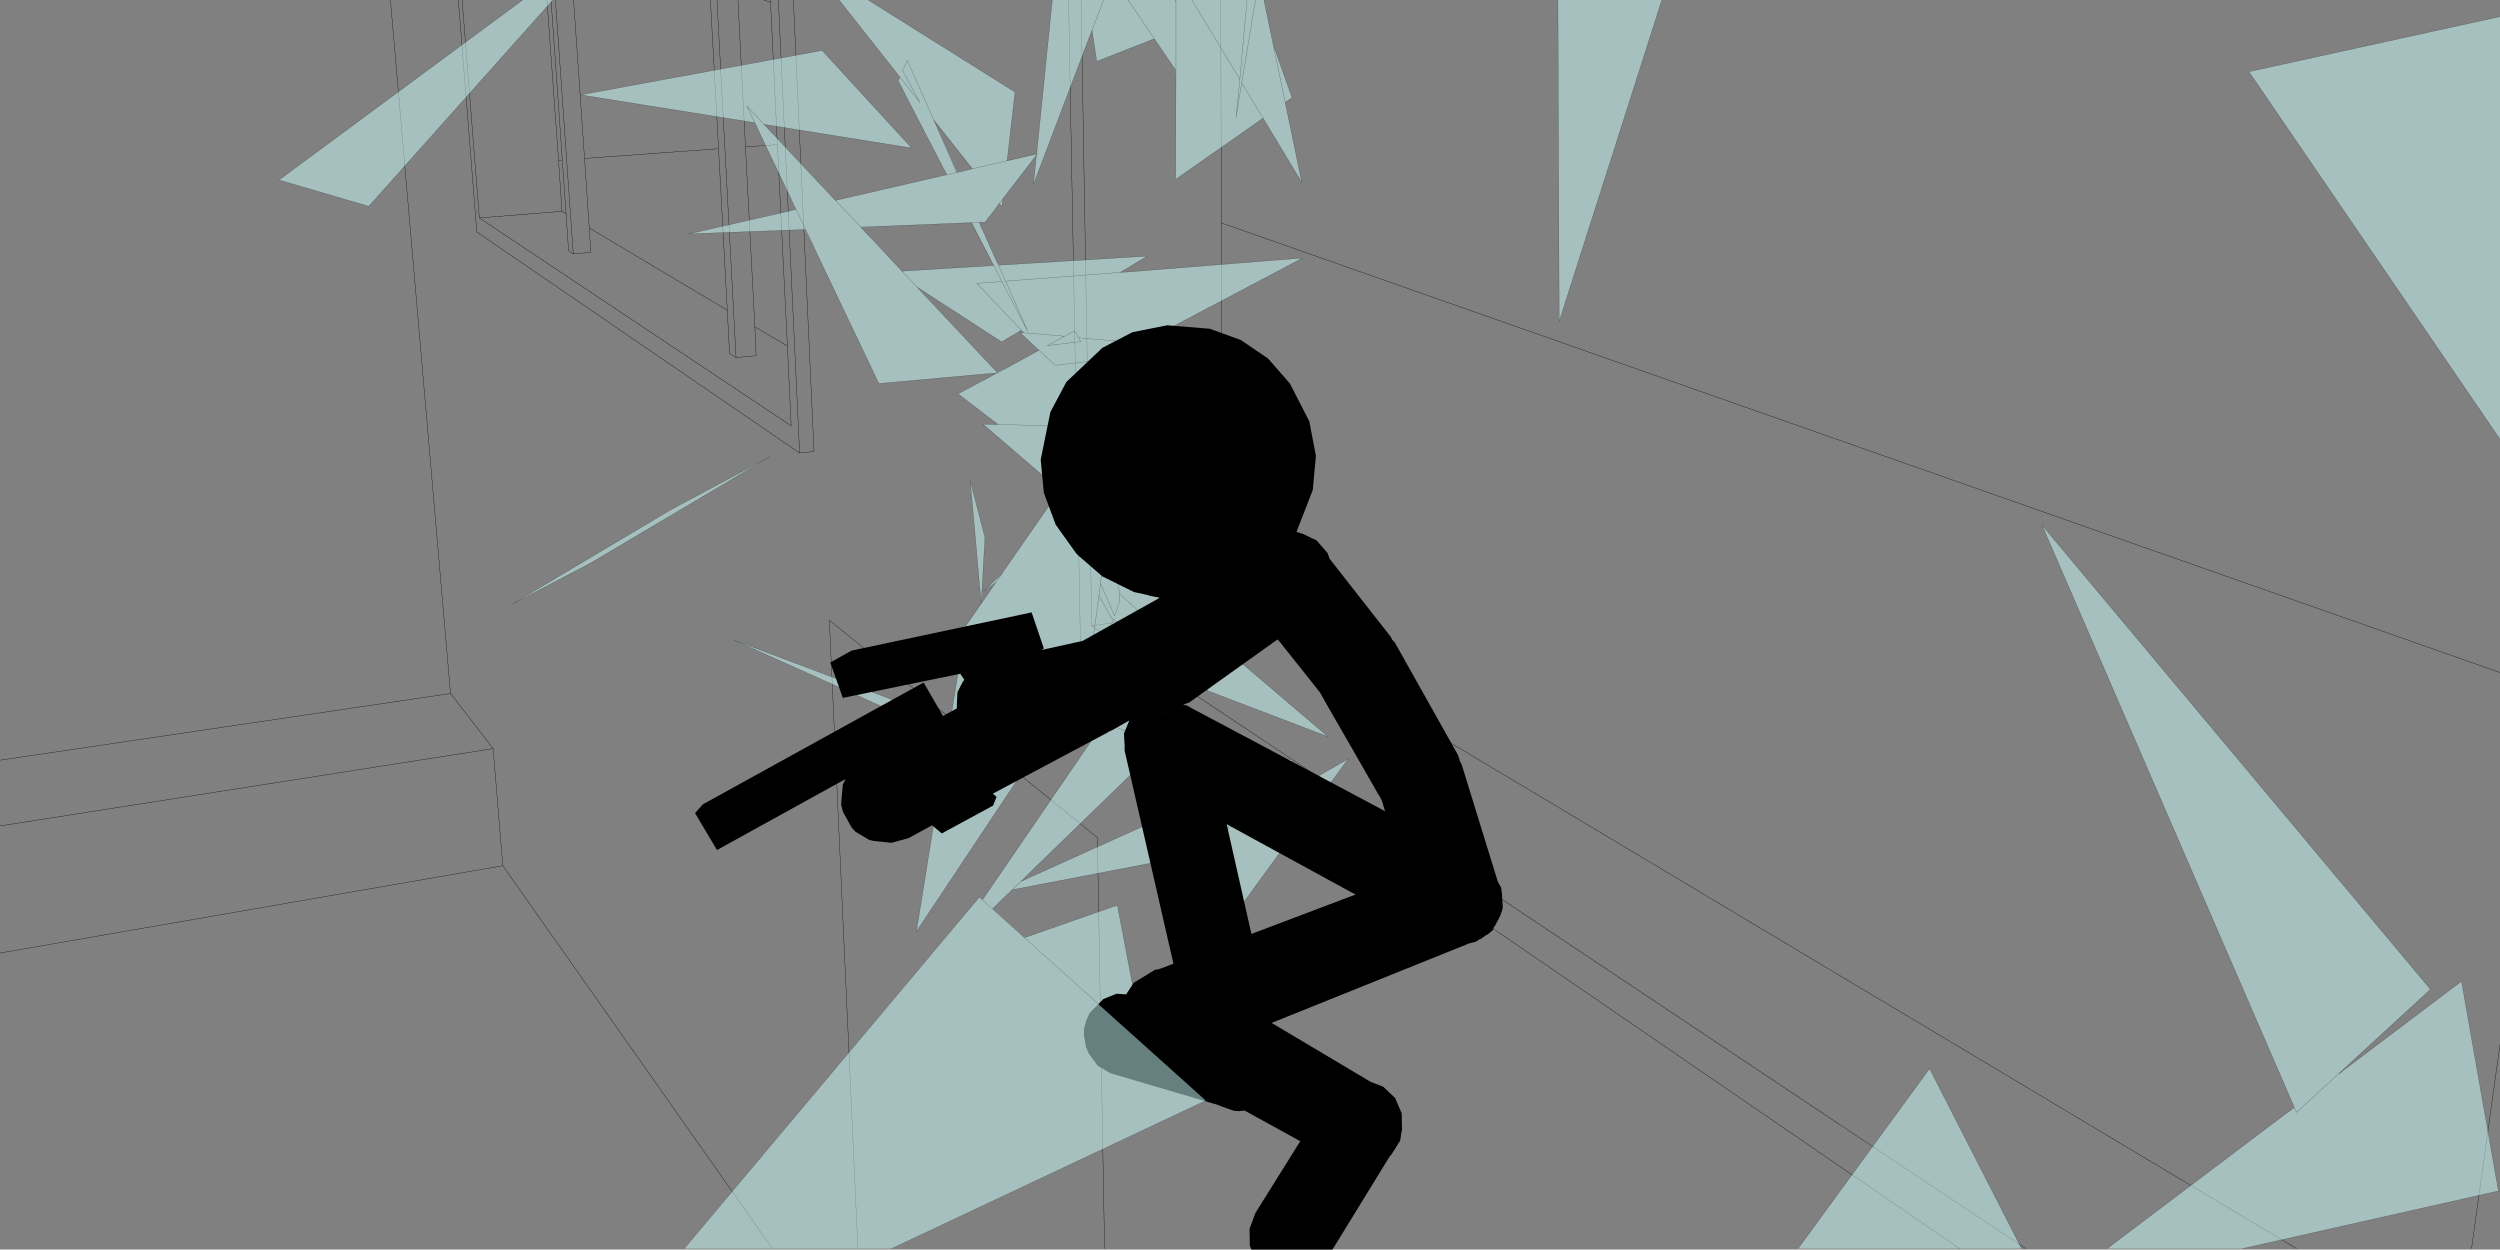 <?xml version="1.0" encoding="UTF-8" standalone="no"?>
<svg xmlns:xlink="http://www.w3.org/1999/xlink" height="199.55px" width="399.25px" xmlns="http://www.w3.org/2000/svg">
  <rect width="100%" height="100%" fill="#808080" stroke="none"/>
  <g transform="matrix(1.0, 0.0, 0.0, 1.0, -0.45, -0.45)">
    <path d="M395.15 199.85 L399.7 167.25 M195.4 0.45 L195.5 36.05 399.7 107.85 M195.5 36.05 L195.65 97.3 367.2 199.85 M313.4 199.85 L173.0 103.55 171.1 0.45 M323.95 199.85 L174.8 100.4 173.1 0.45 M195.65 97.3 L174.8 100.4 M118.3 0.45 L119.5 23.9 124.6 23.55 123.5 0.8 122.4 0.45 M123.5 0.8 L123.5 0.45 M92.05 0.45 L93.8 25.75 115.2 24.2 113.9 0.45 M93.8 25.75 L94.55 36.85 116.6 50.0 115.2 24.2 M90.85 34.6 L90.25 26.0 89.65 26.05 90.2 34.2 90.85 34.6 91.25 40.5 92.0 41.0 89.15 0.45 M94.55 36.85 L94.8 40.75 92.0 41.0 M88.45 0.45 L90.25 26.0 M89.65 26.05 L87.8 0.45 M90.2 34.2 L77.0 35.25 126.8 68.45 126.2 55.7 121.0 52.65 121.2 57.25 118.0 57.55 116.95 56.9 116.6 50.0 M127.15 0.45 L130.45 72.55 128.15 72.8 76.6 37.5 73.65 0.45 M128.15 72.8 L124.75 0.45 M118.0 57.55 L114.95 0.45 M119.5 23.9 L121.0 52.65 M126.2 55.7 L124.6 23.55 M74.25 0.45 L77.0 35.25 M0.45 132.35 L79.2 120.0 72.4 111.2 0.45 121.85 M0.45 152.65 L80.75 138.7 79.2 120.0 M72.4 111.2 L62.8 0.45 M176.85 199.85 L175.7 134.2 132.9 99.5 137.45 199.85 M123.8 199.85 L80.75 138.7" fill="none" stroke="#000000" stroke-linecap="round" stroke-linejoin="round" stroke-width="0.05"/>
    <path d="M399.7 70.6 L359.6 11.9 399.7 3.1 399.7 70.6 M373.9 171.95 L373.85 172.0 374.4 171.65 374.55 171.5 393.55 157.15 399.45 190.65 358.6 199.85 336.95 199.85 365.9 178.0 366.15 177.85 366.85 177.3 367.2 178.1 373.85 172.0 367.2 178.1 366.85 177.3 326.55 84.3 388.6 158.45 373.9 171.95 M249.25 0.45 L265.85 0.45 249.45 51.8 249.25 0.45 M203.95 8.1 L204.0 8.2 206.8 16.05 205.7 16.8 208.35 29.6 202.15 19.3 200.85 20.25 188.2 29.1 188.25 13.85 188.25 13.3 188.25 12.9 188.2 11.65 184.8 6.65 175.6 10.25 174.85 5.3 174.85 5.25 174.7 5.65 165.5 29.9 165.9 25.85 165.95 25.25 164.95 26.55 160.6 32.2 160.45 33.45 160.05 32.95 160.05 32.9 159.65 33.5 159.5 33.7 157.75 35.95 156.85 35.95 156.85 36.0 159.6 42.15 159.8 42.55 159.9 42.8 183.7 41.35 179.35 43.95 179.3 43.95 180.3 43.9 208.5 41.65 184.45 54.35 182.75 55.2 182.85 55.2 184.05 55.35 185.25 55.45 192.4 56.05 177.95 57.75 176.85 58.35 175.45 59.05 179.05 65.2 179.1 65.2 180.05 63.75 180.0 64.4 179.75 66.3 181.2 68.75 190.05 68.95 190.0 69.1 181.15 68.8 183.3 72.4 184.3 71.55 189.95 69.15 184.3 71.55 183.3 72.4 181.15 68.8 190.0 69.1 189.95 69.15 190.55 68.9 196.95 66.15 188.35 72.4 186.35 76.5 186.1 77.05 186.95 78.5 187.2 79.0 187.6 79.6 198.05 97.4 182.1 85.25 180.65 88.2 179.6 87.3 179.35 87.1 178.55 86.4 178.55 86.45 178.65 87.55 178.65 87.9 178.75 89.3 180.35 90.7 212.55 118.1 193.4 110.8 193.25 110.7 176.45 104.3 176.35 104.65 176.2 105.0 194.7 127.0 181.3 123.85 181.0 124.2 164.1 140.6 163.5 141.2 161.7 142.95 161.3 143.3 158.95 145.6 164.05 150.2 178.9 145.0 183.15 167.35 156.85 143.75 157.35 144.15 176.75 115.8 178.7 116.6 175.75 106.2 175.75 106.15 175.6 106.6 173.4 112.6 173.75 108.75 173.75 108.7 173.35 109.35 146.8 149.2 151.75 118.5 151.75 118.45 151.8 118.0 152.2 115.65 151.8 118.0 117.6 102.65 151.1 115.25 151.35 115.35 152.15 115.65 152.2 115.65 154.65 100.45 157.15 96.85 159.5 93.45 160.5 92.05 160.9 91.4 160.5 92.05 159.5 93.45 157.5 94.9 159.9 92.6 160.5 92.0 160.9 91.4 169.7 78.75 171.0 76.8 179.1 65.2 171.0 76.8 169.7 78.75 157.45 68.2 159.85 68.25 169.15 68.45 167.15 73.75 171.0 76.8 167.15 73.75 169.15 68.45 159.85 68.25 153.45 63.35 158.5 60.65 159.7 60.0 159.75 60.0 159.65 60.0 159.75 60.0 158.55 58.7 159.75 59.95 159.9 59.85 161.15 59.25 166.35 56.4 165.25 55.35 163.35 53.55 163.95 53.6 170.45 54.15 167.7 55.65 173.05 55.0 172.7 54.4 182.8 55.25 182.85 55.2 182.8 55.25 184.05 55.35 182.8 55.25 172.7 54.4 173.05 55.0 167.7 55.65 170.45 54.15 163.95 53.6 163.55 53.2 160.4 55.05 146.9 46.3 158.55 58.7 159.75 60.0 159.7 60.0 159.65 60.0 140.8 61.7 130.55 40.2 130.2 39.4 129.1 37.1 127.6 33.9 127.15 33.0 127.6 33.9 129.1 37.1 130.2 39.4 129.05 37.1 127.9 37.15 110.45 37.8 126.5 34.15 127.55 33.9 127.15 33.0 127.0 32.7 126.85 32.35 123.65 25.65 121.65 21.45 121.5 21.1 121.0 20.05 93.15 15.6 131.75 8.5 146.05 24.1 123.95 20.55 123.6 20.5 122.45 20.3 122.5 20.35 132.45 30.95 133.85 32.45 133.9 32.45 151.65 28.35 153.25 28.0 153.3 28.0 153.25 28.0 151.65 28.35 144.85 15.25 144.4 14.3 144.3 14.15 143.5 12.6 143.9 13.35 144.3 14.15 143.9 13.35 144.15 12.75 134.45 0.45 139.1 0.45 162.55 15.15 161.3 26.1 161.3 26.15 166.0 25.05 166.1 25.0 166.0 25.15 166.0 25.05 166.0 25.15 166.1 25.0 166.0 25.05 168.5 0.45 176.7 0.45 180.6 0.45 188.15 0.45 188.25 0.45 190.8 0.45 199.6 0.45 200.95 0.45 202.3 0.45 203.8 7.65 203.95 8.1 203.8 7.7 203.8 7.65 203.8 7.7 203.95 8.1 M165.05 140.5 L206.85 121.65 204.95 127.85 215.75 121.65 188.4 159.2 187.8 137.7 188.25 137.5 188.15 137.55 162.1 142.55 163.45 141.25 165.05 140.5 M205.7 16.8 L203.8 7.7 205.7 16.8 M198.45 13.1 L199.6 0.45 198.45 13.1 197.85 19.25 198.75 13.7 202.15 19.3 200.85 20.25 202.15 19.3 198.75 13.7 197.85 19.25 198.45 13.1 190.8 0.45 198.45 13.1 M198.75 13.7 L200.95 0.45 198.75 13.7 M188.25 12.9 L188.25 0.85 188.15 0.45 188.25 0.85 188.25 0.45 188.25 0.85 188.25 12.9 M174.85 5.3 L176.7 0.45 174.85 5.3 M155.75 27.4 L161.3 26.1 155.75 27.4 149.55 19.55 149.6 19.65 153.3 28.0 155.75 27.4 M140.9 36.6 L137.9 36.7 133.9 32.45 137.9 36.7 140.9 36.6 137.95 36.75 137.9 36.7 137.95 36.75 137.9 36.75 139.2 38.1 139.6 38.5 144.5 43.75 159.15 42.85 155.65 36.05 155.6 36.0 154.5 36.05 140.9 36.6 M156.85 36.0 L155.65 36.05 156.85 36.0 M164.95 26.55 L166.0 25.15 165.9 25.85 166.0 25.15 164.95 26.55 M180.6 0.45 L184.8 6.65 180.6 0.45 M180.0 64.4 L179.7 66.35 178.0 79.6 177.95 80.0 177.7 81.9 177.55 83.1 176.2 93.6 175.95 95.5 174.3 107.9 173.75 108.75 174.3 107.9 175.95 95.5 176.2 93.6 177.55 83.1 177.7 81.9 177.95 80.0 178.0 79.6 179.7 66.35 180.0 64.4 M175.45 59.05 L174.9 58.1 177.95 57.75 174.9 58.1 175.45 59.05 M172.7 54.4 L172.05 53.3 170.45 54.15 172.05 53.3 172.7 54.4 M174.9 58.1 L168.95 58.8 166.4 56.4 165.25 55.35 166.4 56.4 168.95 58.8 174.9 58.1 M166.4 56.4 L166.35 56.4 166.4 56.4 M178.55 86.4 L178.55 86.45 178.55 86.4 178.65 87.55 178.55 86.4 178.2 82.3 177.8 82.0 177.55 83.1 177.8 82.0 178.2 82.3 178.55 86.4 M177.8 82.0 L177.7 81.9 177.8 82.0 M177.95 80.0 L181.0 77.8 178.0 79.6 181.0 77.8 177.95 80.0 M179.7 66.35 L181.15 68.8 179.7 66.35 M183.3 72.4 L184.8 75.0 188.35 72.4 184.8 75.0 186.05 77.1 186.35 76.5 186.05 77.1 184.8 75.0 183.3 72.4 M186.05 77.1 L186.95 78.5 186.05 77.1 M179.2 95.2 L179.3 96.4 178.45 98.8 176.2 93.6 178.45 98.8 179.3 96.4 179.2 95.2 178.75 89.35 180.35 90.7 178.75 89.35 179.2 95.2 182.5 98.25 193.4 110.8 182.5 98.25 179.2 95.2 M178.75 89.3 L178.75 89.35 178.75 89.3 M182.1 85.25 L178.2 82.3 182.1 85.25 M193.6 111.0 L193.3 110.75 193.45 110.85 193.6 111.0 M175.95 95.5 L177.9 99.1 178.25 99.35 176.45 104.3 178.25 99.35 177.9 99.1 175.95 95.5 M176.35 104.65 L175.75 106.2 176.35 104.65 M181.3 123.85 L185.75 119.5 178.7 116.6 185.75 119.5 181.3 123.85 M149.6 19.65 L149.55 19.55 145.35 10.1 144.6 11.75 147.35 16.8 144.15 12.75 147.35 16.8 144.6 11.75 145.35 10.1 149.55 19.55 149.6 19.65 M178.25 99.35 L193.25 110.7 178.25 99.35 M204.95 127.85 L188.15 137.55 204.95 127.85 M122.45 20.3 L119.7 17.35 121.0 20.05 119.7 17.35 122.45 20.3 M127.6 33.9 L127.55 33.9 127.6 33.9 M129.1 37.1 L127.9 37.15 129.1 37.1 M160.45 33.45 L160.6 32.25 160.6 32.2 160.6 32.25 160.45 33.45 M146.9 46.3 L144.5 43.75 146.9 46.3 M160.05 32.95 L160.6 32.25 160.05 32.95 M153.25 28.0 L149.55 19.55 153.25 28.0 M179.35 43.95 L161.05 45.35 159.9 42.8 161.05 45.35 179.35 43.95 M159.15 42.85 L160.45 45.4 156.45 45.7 163.95 53.6 156.45 45.7 160.45 45.4 159.15 42.85 M83.95 0.45 L88.75 0.45 59.35 33.4 45.0 29.2 83.1 1.05 83.9 0.45 83.95 0.45 83.1 1.05 83.95 0.45 M107.6 81.85 L123.4 73.4 94.8 90.35 82.2 96.95 107.6 81.85 M161.15 59.25 L159.75 60.0 161.15 59.25 M157.15 96.85 L155.4 77.2 157.75 86.3 157.15 96.85 M160.5 92.05 L159.9 92.6 160.5 92.05 M323.3 199.85 L287.6 199.85 308.6 171.1 323.3 199.85 M160.45 45.4 L164.6 53.4 161.05 45.35 164.6 53.4 160.45 45.4" fill="#ccffff" fill-opacity="0.502" fill-rule="evenodd" stroke="none"/>
    <path d="M399.7 3.1 L359.6 11.9 399.7 70.6 M374.4 171.65 L373.9 171.95 373.85 172.0 367.2 178.1 366.85 177.3 326.55 84.3 388.6 158.45 373.9 171.95 M374.4 171.65 L374.55 171.5 393.55 157.15 399.45 190.65 358.6 199.85 M336.95 199.85 L365.9 178.0 366.15 177.85 366.85 177.3 M249.25 0.45 L249.45 51.8 265.85 0.45 M203.95 8.1 L204.0 8.2 206.8 16.05 205.7 16.8 208.35 29.6 202.15 19.3 198.75 13.7 197.85 19.25 198.45 13.1 190.8 0.45 M200.85 20.25 L188.2 29.1 188.25 13.85 188.25 13.3 188.25 12.9 188.25 0.85 188.25 0.45 M188.2 11.65 L184.8 6.65 175.6 10.25 174.85 5.3 174.7 5.65 165.5 29.9 165.9 25.85 166.0 25.15 164.95 26.55 160.6 32.2 160.6 32.25 160.45 33.45 160.05 32.95 159.65 33.5 159.5 33.7 157.75 35.95 156.85 36.0 159.6 42.15 159.8 42.55 M159.9 42.8 L183.7 41.35 179.35 43.95 180.3 43.9 208.5 41.65 184.45 54.35 182.85 55.2 182.8 55.25 184.05 55.35 185.25 55.45 192.4 56.05 177.95 57.75 176.85 58.35 175.5 59.1 179.1 65.2 180.05 63.75 180.0 64.4 179.7 66.35 178.0 79.6 181.0 77.8 177.95 80.0 178.0 79.6 M190.0 69.1 L190.1 69.1 190.55 68.9 196.95 66.15 188.35 72.4 186.35 76.5 186.05 77.1 184.8 75.0 183.3 72.4 184.3 71.55 189.95 69.15 190.1 69.1 M186.95 78.5 L187.2 79.0 187.6 79.6 198.05 97.4 182.1 85.25 180.65 88.2 179.6 87.3 179.35 87.1 178.55 86.45 178.55 86.4 178.2 82.3 177.8 82.0 177.55 83.1 177.7 81.9 177.95 80.0 M178.65 87.55 L178.65 87.9 178.75 89.3 178.75 89.35 179.2 95.2 182.5 98.25 193.4 110.8 193.25 110.7 176.45 104.3 176.35 104.65 175.75 106.2 175.75 106.15 M180.35 90.7 L212.55 118.1 193.4 110.8 M176.2 105.0 L194.7 127.0 181.3 123.85 185.75 119.5 178.7 116.6 176.75 115.8 157.35 144.15 M181.0 124.2 L164.1 140.6 163.55 141.2 165.05 140.5 206.85 121.65 204.95 127.85 215.75 121.65 188.4 159.2 187.8 137.7 188.15 137.55 162.1 142.55 161.7 142.95 161.3 143.3 158.95 145.6 M164.05 150.2 L178.9 145.0 183.15 167.35 193.0 176.2 142.8 199.85 M203.8 7.65 L203.8 7.7 203.95 8.1 M203.8 7.7 L205.7 16.8 M202.3 0.45 L203.8 7.65 M188.15 0.45 L188.25 0.85 M200.85 20.25 L202.15 19.3 M200.95 0.45 L198.75 13.7 M199.6 0.45 L198.45 13.1 M176.7 0.45 L174.85 5.3 M166.0 25.05 L166.0 25.15 166.1 25.0 166.0 25.05 168.5 0.45 M161.3 26.1 L155.75 27.4 155.7 27.4 153.3 28.0 153.25 28.0 151.65 28.35 133.9 32.45 137.9 36.7 140.9 36.6 154.5 36.05 155.6 36.05 159.15 42.85 144.5 43.75 146.9 46.3 158.55 58.7 159.75 60.0 161.15 59.25 166.35 56.4 166.4 56.4 168.95 58.8 174.9 58.1 175.45 59.05 175.5 59.1 M155.65 36.05 L156.85 36.0 M179.35 43.95 L179.3 43.95 M184.8 6.65 L180.6 0.45 M190.0 69.1 L181.15 68.8 183.3 72.4 M179.1 65.2 L171.0 76.8 169.7 78.75 160.9 91.4 160.5 92.05 159.5 93.45 157.15 96.85 154.65 100.45 152.2 115.65 151.8 118.0 117.6 102.65 151.1 115.25 151.35 115.35 152.15 115.65 M151.75 118.45 L151.75 118.5 146.8 149.2 173.35 109.35 173.75 108.75 174.3 107.9 175.95 95.5 176.2 93.6 177.55 83.1 M177.95 57.75 L174.9 58.1 M182.8 55.25 L172.7 54.4 173.05 55.0 167.7 55.65 170.45 54.15 163.95 53.6 163.35 53.55 165.25 55.35 166.4 56.4 M170.45 54.15 L172.05 53.3 172.7 54.4 M163.55 53.2 L160.4 55.05 146.9 46.3 M171.0 76.8 L167.15 73.75 169.15 68.45 159.85 68.25 157.45 68.2 169.7 78.75 M181.15 68.8 L179.7 66.35 M178.65 87.55 L178.55 86.4 M177.7 81.9 L177.8 82.0 M178.2 82.3 L182.1 85.25 M180.35 90.7 L178.75 89.35 M176.2 93.6 L178.45 98.8 179.3 96.4 179.2 95.2 M188.35 72.4 L184.8 75.0 M186.95 78.5 L186.05 77.1 M176.45 104.3 L178.25 99.35 177.9 99.1 175.95 95.5 M175.6 106.6 L175.75 106.2 178.7 116.6 M175.6 106.6 L173.4 112.6 173.75 108.75 M156.85 143.75 L183.15 167.35 M162.1 142.55 L163.45 141.25 163.55 141.2 163.5 141.2 M188.15 137.55 L204.95 127.85 M193.25 110.7 L178.25 99.35 M144.15 12.75 L147.35 16.8 144.6 11.75 145.35 10.1 149.55 19.55 149.6 19.65 155.7 27.4 M144.3 14.15 L143.9 13.35 144.15 12.75 134.45 0.45 M139.1 0.45 L162.55 15.15 161.3 26.1 166.0 25.05 M151.65 28.35 L144.85 15.25 144.4 14.3 144.3 14.15 M122.45 20.3 L122.5 20.35 123.6 20.5 123.95 20.55 146.05 24.1 131.75 8.5 93.15 15.6 121.0 20.05 119.7 17.35 122.45 20.3 M132.45 30.95 L133.9 32.45 M132.45 30.95 L122.5 20.35 M137.9 36.7 L137.95 36.75 139.2 38.1 139.6 38.5 144.5 43.75 M127.15 33.0 L127.6 33.9 129.1 37.1 130.2 39.4 130.55 40.2 140.8 61.7 159.65 60.0 159.75 60.0 159.7 60.0 159.65 60.0 158.5 60.65 153.45 63.35 159.85 68.25 M121.5 21.1 L121.65 21.45 123.65 25.65 126.85 32.35 127.0 32.7 127.15 33.0 M127.55 33.9 L127.6 33.9 M127.55 33.9 L126.5 34.15 110.45 37.8 127.9 37.15 129.1 37.1 M155.65 36.05 L155.6 36.05 M160.6 32.25 L160.05 32.95 M163.95 53.6 L156.45 45.7 160.45 45.4 159.15 42.85 M159.9 42.8 L161.05 45.35 179.35 43.95 M149.55 19.55 L153.25 28.0 M121.5 21.1 L121.0 20.05 M83.95 0.45 L83.1 1.05 45.0 29.2 59.35 33.4 88.75 0.45 M107.6 81.85 L123.4 73.4 94.8 90.35 82.2 96.95 107.6 81.85 M157.15 96.85 L155.4 77.2 157.75 86.3 157.15 96.85 M159.9 92.6 L160.5 92.05 M159.5 93.45 L157.5 94.9 159.9 92.6 M323.3 199.85 L308.6 171.1 287.6 199.85 M156.85 143.75 L109.75 199.85 M161.05 45.35 L164.6 53.4 160.45 45.4" fill="none" stroke="#000000" stroke-linecap="round" stroke-linejoin="round" stroke-opacity="0.502" stroke-width="0.05"/>
    <path d="M198.6 54.75 L202.95 57.7 206.45 61.7 209.55 67.75 210.6 73.25 210.1 78.7 207.5 85.4 208.5 85.7 210.7 86.75 212.45 88.75 212.8 89.7 222.55 102.15 222.8 102.65 223.2 103.05 233.3 121.05 233.65 122.15 233.85 122.45 239.65 141.25 240.2 142.25 240.25 142.8 240.3 143.05 240.45 145.4 240.4 145.5 240.3 146.0 240.1 146.45 240.1 146.55 239.5 147.75 239.45 147.8 239.35 148.05 239.15 148.35 239.1 148.35 239.1 148.4 239.05 148.5 238.8 149.05 238.3 149.45 238.15 149.6 237.7 149.85 237.0 150.35 236.65 150.5 236.1 150.85 235.1 151.1 203.55 163.8 203.6 163.85 219.3 173.2 219.4 173.25 221.35 174.0 223.25 175.8 224.3 178.25 224.3 178.65 224.45 179.1 224.3 178.7 224.35 180.45 224.3 181.05 224.35 180.5 224.35 180.95 224.25 181.25 224.1 182.4 224.0 182.7 222.65 184.85 222.4 185.1 213.25 200.0 200.3 200.0 200.05 199.4 200.0 196.7 200.95 194.15 208.1 182.7 199.2 177.8 198.3 177.9 197.55 177.85 196.95 177.65 196.65 177.55 195.25 177.05 195.1 176.95 177.8 171.85 175.75 170.65 174.35 168.75 173.85 167.55 173.55 165.75 173.6 164.6 173.95 163.35 174.45 162.25 176.65 160.0 178.75 159.15 180.3 159.25 181.5 157.4 184.95 155.3 185.45 155.25 185.85 155.1 185.9 155.1 187.85 154.35 180.05 120.3 180.05 119.95 180.05 119.35 180.0 118.7 179.95 117.65 179.95 117.6 180.8 115.5 178.0 117.1 177.85 117.15 177.8 117.15 177.2 117.5 159.0 127.2 159.6 127.7 159.05 129.1 150.85 133.55 149.2 132.15 149.3 132.25 145.55 134.3 142.8 135.05 140.0 134.75 139.3 134.6 137.1 133.3 136.45 132.6 135.1 130.15 134.8 129.1 134.8 128.55 135.05 125.75 135.5 124.85 114.95 136.2 111.45 130.3 112.7 128.9 147.95 109.45 151.05 114.8 153.3 113.55 153.25 113.3 153.35 111.0 154.2 109.35 154.45 109.0 153.8 108.05 135.05 111.9 133.05 106.25 136.45 104.35 165.2 98.25 167.15 104.0 166.8 104.25 173.35 102.8 185.6 95.95 185.6 95.9 184.1 95.6 183.6 95.45 181.55 95.0 176.5 92.5 172.75 89.25 172.3 88.8 169.05 84.25 167.15 79.15 166.65 73.85 168.2 66.25 170.75 61.45 176.5 56.0 181.3 53.5 186.85 52.4 193.65 52.95 198.6 54.75 M210.55 110.15 L210.3 109.85 210.0 109.45 204.5 102.55 190.35 112.65 189.4 112.95 189.75 113.05 189.8 113.1 190.05 113.15 190.6 113.45 190.75 113.55 199.7 118.3 220.25 129.25 221.65 130.0 221.25 128.7 221.2 128.55 221.15 128.4 221.0 128.05 220.7 127.5 220.6 127.35 220.45 127.1 216.7 120.55 211.95 112.3 211.8 112.0 211.25 111.05 210.55 110.15 M216.35 143.0 L212.5 140.9 196.4 132.1 196.35 132.05 196.55 132.9 196.6 133.2 200.3 149.6 216.95 143.3 216.35 143.0 M186.55 114.4 L186.7 114.05 186.45 114.55 186.55 114.4 M166.55 104.3 L166.05 104.5 166.55 104.3" fill="#000000" fill-rule="evenodd" stroke="none"/>
    <path d="M109.75 199.85 L156.85 143.75 193.0 176.2 142.8 199.85 109.75 199.85" fill="#ccffff" fill-opacity="0.502" fill-rule="evenodd" stroke="none"/>
  </g>
</svg>
